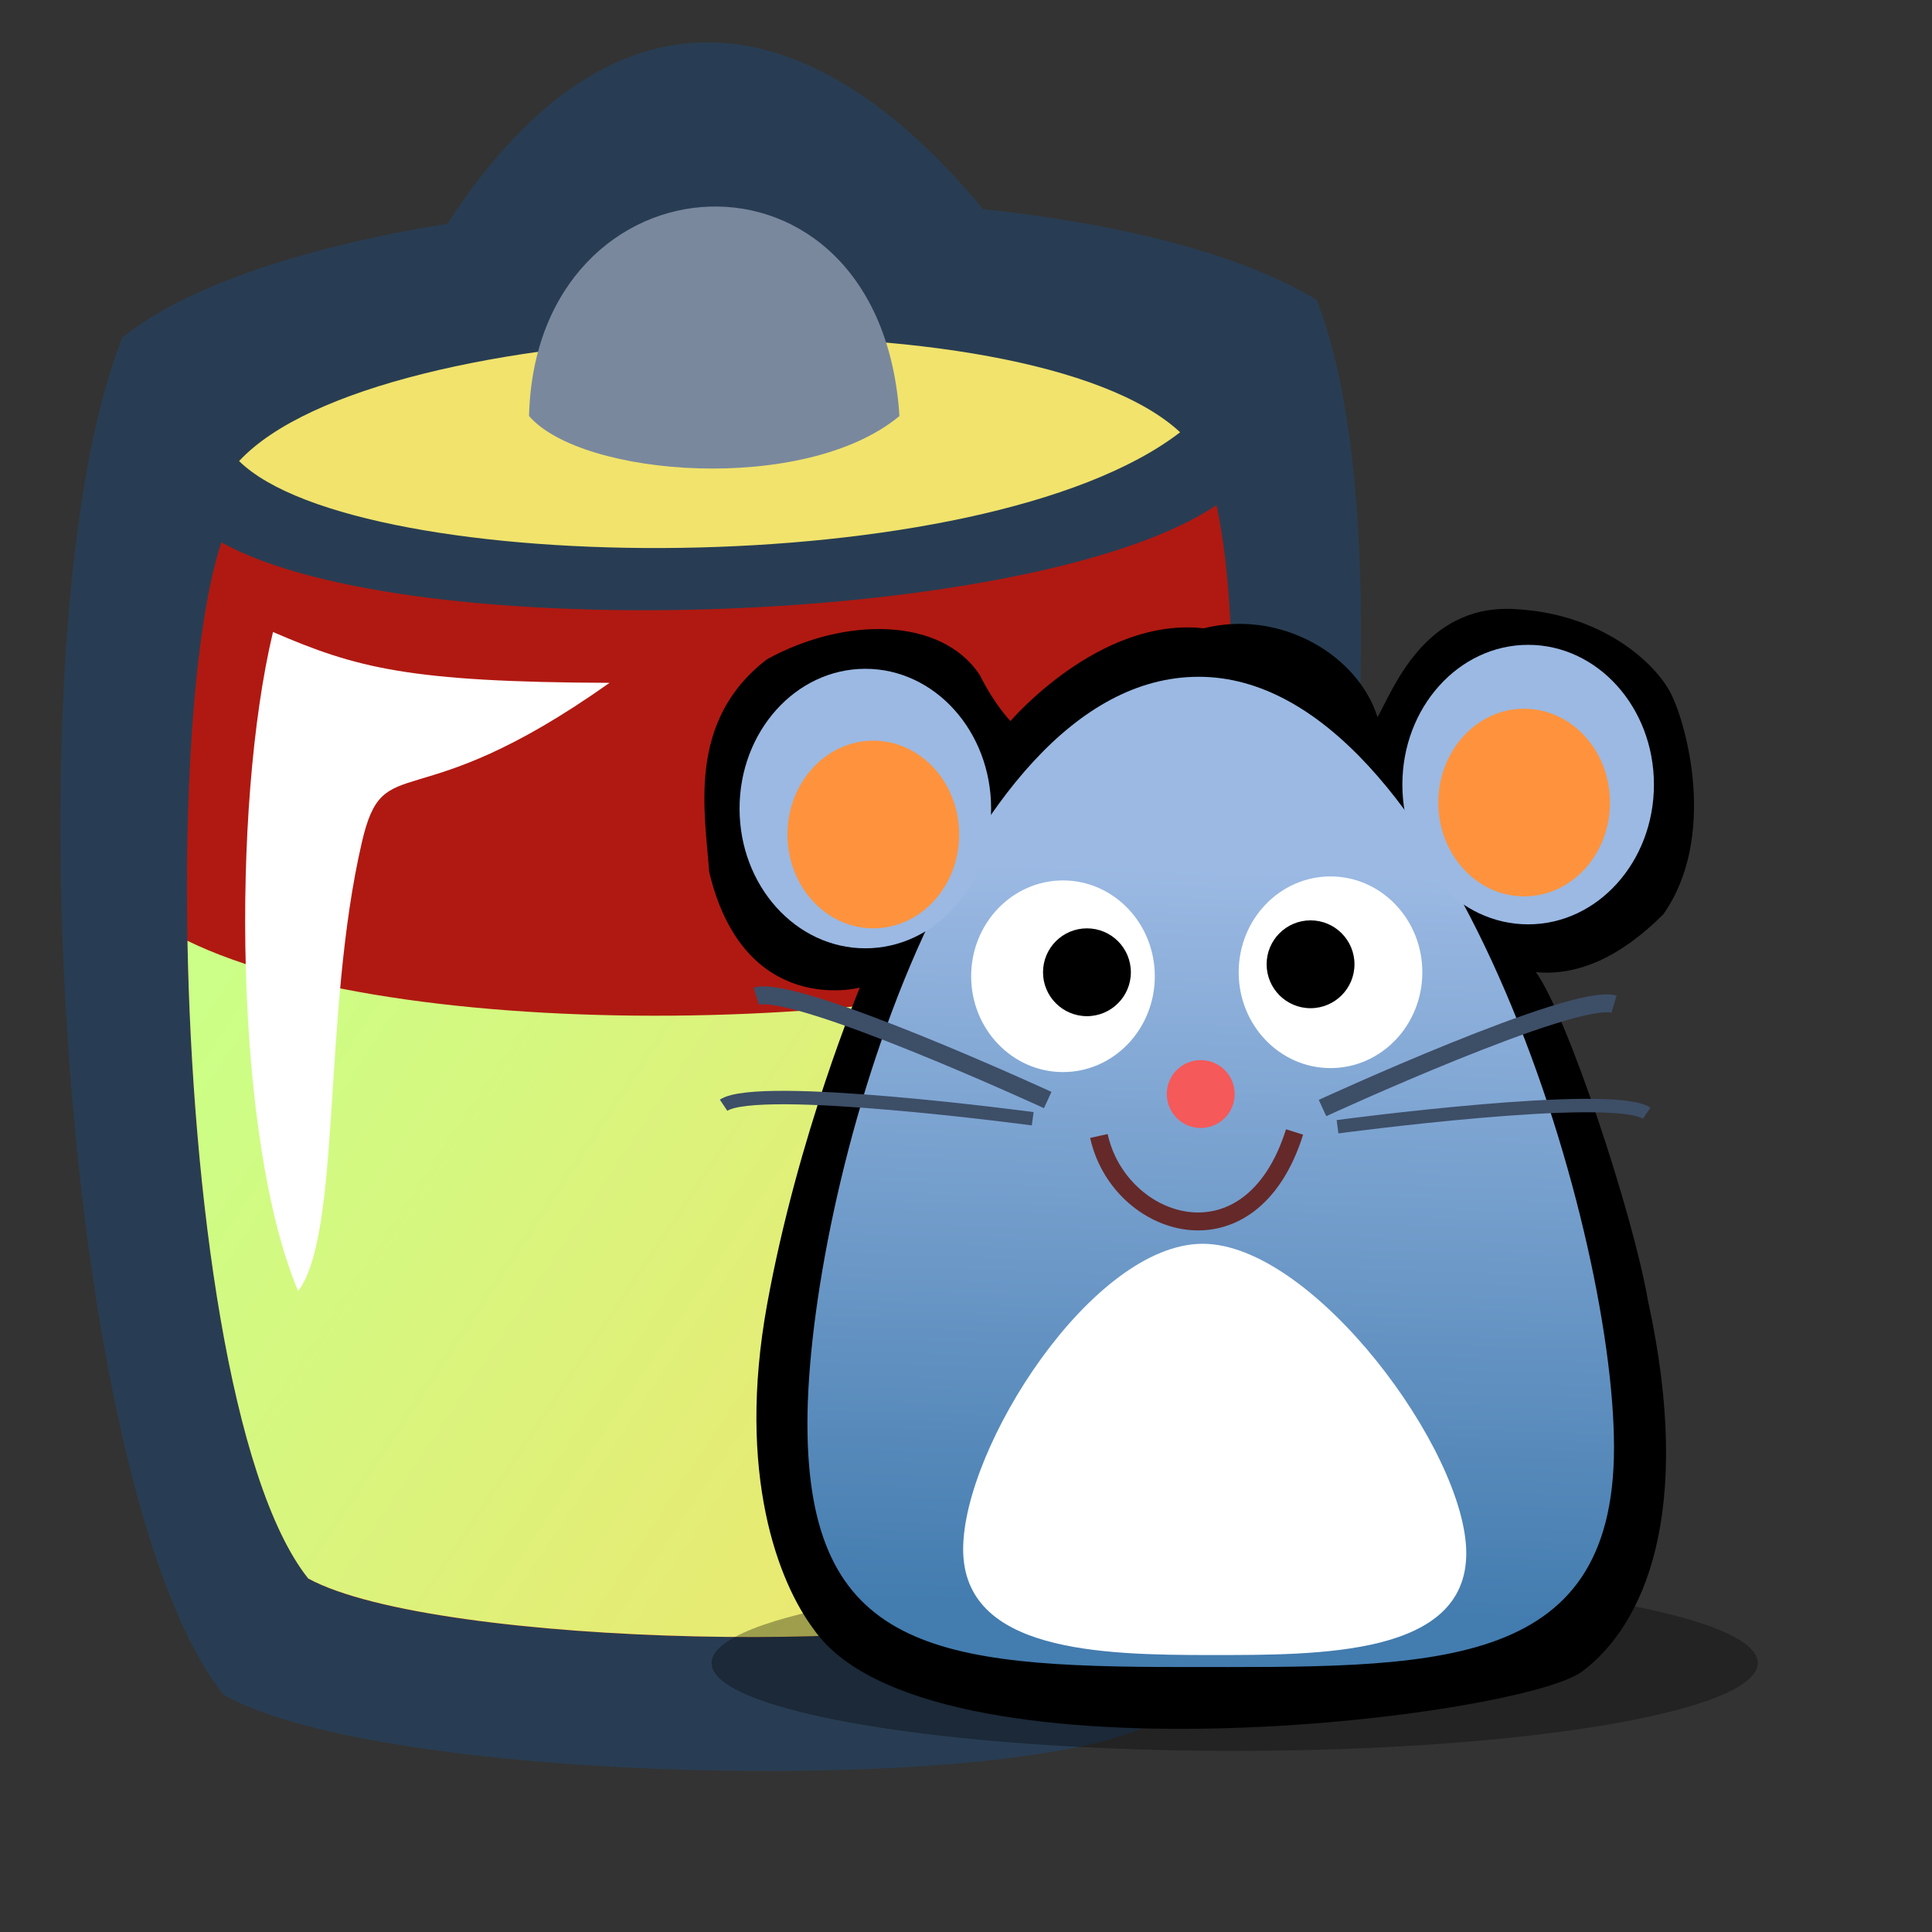 <?xml version="1.0" encoding="UTF-8" standalone="no"?>
<!-- Created with Inkscape (http://www.inkscape.org/) -->
<svg
   xmlns:dc="http://purl.org/dc/elements/1.1/"
   xmlns:cc="http://web.resource.org/cc/"
   xmlns:rdf="http://www.w3.org/1999/02/22-rdf-syntax-ns#"
   xmlns:svg="http://www.w3.org/2000/svg"
   xmlns="http://www.w3.org/2000/svg"
   xmlns:xlink="http://www.w3.org/1999/xlink"
   xmlns:sodipodi="http://sodipodi.sourceforge.net/DTD/sodipodi-0.dtd"
   xmlns:inkscape="http://www.inkscape.org/namespaces/inkscape"
   width="72pt"
   height="72pt"
   id="svg1"
   sodipodi:version="0.32"
   inkscape:version="0.45.1"
   sodipodi:docbase="/home/tweenk/GNUtoon/status"
   sodipodi:docname="gpm-mouse-060.svg"
   inkscape:output_extension="org.inkscape.output.svg.inkscape">
  <rect width="100%" height="100%" fill="#333333" stroke="none"/>
  <defs
     id="defs3">
    <linearGradient
       id="linearGradient895">
      <stop
         style="stop-color:#437caf;stop-opacity:1;"
         offset="0"
         id="stop896" />
      <stop
         style="stop-color:#9bb9e3;stop-opacity:1;"
         offset="1"
         id="stop897" />
    </linearGradient>
    <linearGradient
       xlink:href="#linearGradient895"
       id="linearGradient898"
       x1="50.555"
       y1="68.47"
       x2="51.81"
       y2="18.583"
       gradientUnits="userSpaceOnUse"
       gradientTransform="matrix(0.603,0,0,0.74,31.448,29.24)" />
    <linearGradient
       id="linearGradient3315">
      <stop
         style="stop-color:#cbff87;stop-opacity:1;"
         offset="0"
         id="stop3317" />
      <stop
         style="stop-color:#f1e36c;stop-opacity:1;"
         offset="1"
         id="stop3319" />
    </linearGradient>
    <linearGradient
       inkscape:collect="always"
       xlink:href="#linearGradient3315"
       id="linearGradient3660"
       gradientUnits="userSpaceOnUse"
       x1="21"
       y1="49.719"
       x2="65.562"
       y2="79.469" />
  </defs>
  <sodipodi:namedview
     id="base"
     pagecolor="#ffffff"
     bordercolor="#666666"
     borderopacity="1.0"
     inkscape:pageopacity="0.0"
     inkscape:pageshadow="2"
     inkscape:zoom="4"
     inkscape:cx="70.807781"
     inkscape:cy="45.507644"
     inkscape:current-layer="svg1"
     inkscape:window-width="824"
     inkscape:window-height="619"
     inkscape:window-x="100"
     inkscape:window-y="74"
     showguides="true"
     inkscape:guide-bbox="true" />
  <g
     inkscape:label="Layer 1"
     inkscape:groupmode="layer"
     id="layer1" />
  <g
     id="g3652"
     transform="translate(-11.685,0.404)">
    <path
       sodipodi:nodetypes="ccccccc"
       id="path2183"
       d="M 22.785,83.799 C 14.685,73.647 12.007,30.82 17.766,16.366 C 21.002,13.757 26.932,11.851 33.915,10.71 C 42.218,-2.044 52.01,-0.31 60.527,9.986 C 67.341,10.714 73.339,12.2 77.108,14.5 C 83.013,29.426 75.927,73.137 69.137,85.131 C 62.642,88.863 30.56,88.308 22.785,83.799 z "
       style="fill:#283d53;fill-rule:evenodd;stroke:none;stroke-width:1.113px;stroke-linecap:butt;stroke-linejoin:miter;stroke-opacity:1" />
    <path
       style="fill:#b01911;fill-opacity:1;fill-rule:evenodd;stroke:none;stroke-width:0.953px;stroke-linecap:butt;stroke-linejoin:miter;stroke-opacity:1"
       d="M 27.013,78.042 C 20.604,69.994 19.535,36.028 22.687,26.548 C 32.168,31.816 63.261,30.69 72.134,24.695 C 74.86,37.43 69.858,70.108 64.664,79.059 C 59.388,81.909 33.328,81.485 27.013,78.042 z "
       id="path2185"
       sodipodi:nodetypes="ccccc" />
    <path
       sodipodi:nodetypes="ccc"
       id="path2187"
       d="M 23.566,22.507 C 30.445,15.089 62.799,14.065 70.325,21.075 C 60.525,28.634 29.534,28.355 23.566,22.507 z "
       style="fill:#f1e36c;fill-rule:evenodd;stroke:none;stroke-width:0.996px;stroke-linecap:butt;stroke-linejoin:miter;stroke-opacity:1" />
    <path
       sodipodi:nodetypes="ccc"
       id="path2189"
       d="M 37.973,20.268 C 38.3,6.972 55.442,5.816 56.378,20.268 C 51.695,24.167 40.594,23.303 37.973,20.268 z "
       style="fill:#7a889e;fill-rule:evenodd;stroke:none;stroke-width:0.996px;stroke-linecap:butt;stroke-linejoin:miter;stroke-opacity:1" />
    <path
       id="path3284"
       d="M 72.312,45.5 C 59.763,51.183 31.9,51.673 21,46.344 C 21.233,58.976 23.143,73.187 27,78.031 C 33.316,81.474 59.38,81.912 64.656,79.062 C 67.873,73.519 71.033,58.871 72.312,45.5 z "
       style="fill:url(#linearGradient3660);fill-opacity:1;fill-rule:evenodd;stroke:none;stroke-width:0.953px;stroke-linecap:butt;stroke-linejoin:miter;stroke-opacity:1" />
    <path
       sodipodi:nodetypes="ccscc"
       id="path3281"
       d="M 25.25,31 C 23.178,39.653 23.307,56.18 26.5,63.75 C 28.667,60.873 27.693,49.96 29.664,41.457 C 30.773,36.671 32.122,40.503 41.973,33.526 C 31.987,33.489 29.393,32.787 25.25,31 z "
       style="fill:#ffffff;fill-opacity:1;fill-rule:evenodd;stroke:none;stroke-width:1px;stroke-linecap:butt;stroke-linejoin:miter;stroke-opacity:1" />
  </g>
  <g
     id="g2378"
     transform="translate(0.142,0.252)">
    <path
       id="path894"
       d="M 87.199,82.383 C 87.199,84.794 75.563,86.748 61.208,86.748 C 46.854,86.748 35.217,84.794 35.217,82.383 C 35.217,79.972 46.854,78.018 61.208,78.018 C 75.563,78.018 87.199,79.972 87.199,82.383 z "
       style="font-size:12px;fill:#000000;fill-opacity:0.323;fill-rule:evenodd;stroke-width:1" />
    <path
       sodipodi:nodetypes="cccccccccccccccc"
       id="path923"
       d="M 40.278,80.689 C 38.551,78.385 36.439,73.01 37.975,64.563 C 39.51,56.116 42.582,48.821 42.582,48.821 C 42.582,48.821 36.823,50.357 35.095,43.062 C 34.903,40.183 33.943,35.575 37.975,32.504 C 41.814,30.392 46.613,30.392 48.533,33.272 C 49.301,34.808 50.069,35.575 50.069,35.575 C 50.069,35.575 54.484,30.392 59.667,30.968 C 63.507,30.008 67.346,32.312 68.306,35.384 C 69.074,34.04 70.61,29.816 75.025,30.008 C 79.44,30.2 82.128,32.696 82.896,34.232 C 83.664,35.767 85.199,41.335 82.512,45.174 C 80.4,47.286 78.288,48.246 76.177,48.054 C 77.713,50.165 80.976,59.956 81.744,64.371 C 84.048,74.929 81.552,80.497 78.48,82.8 C 75.409,85.104 45.845,88.751 40.278,80.689 z "
       style="fill:#000000;fill-opacity:1;fill-rule:evenodd;stroke:none;stroke-width:1pt;stroke-linecap:butt;stroke-linejoin:miter;stroke-opacity:1" />
    <path
       id="path873"
       d="M 80.057,71.669 C 80.057,82.956 70.902,82.582 58.629,82.582 C 46.357,82.582 39.979,81.765 39.979,70.479 C 39.979,59.192 47.15,33.377 59.423,33.377 C 71.695,33.377 80.057,60.383 80.057,71.669 z "
       style="font-size:12px;fill:url(#linearGradient898);fill-opacity:1;fill-rule:evenodd" />
    <path
       id="path874"
       d="M 49.106,39.924 C 49.106,43.76 46.308,46.869 42.856,46.869 C 39.404,46.869 36.606,43.76 36.606,39.924 C 36.606,36.089 39.404,32.98 42.856,32.98 C 46.308,32.98 49.106,36.089 49.106,39.924 z "
       style="font-size:12px;fill:#9bb9e3;fill-opacity:1;fill-rule:evenodd;stroke-width:1" />
    <path
       id="path875"
       d="M 82.041,38.734 C 82.041,42.569 79.243,45.678 75.791,45.678 C 72.34,45.678 69.541,42.569 69.541,38.734 C 69.541,34.899 72.34,31.79 75.791,31.79 C 79.243,31.79 82.041,34.899 82.041,38.734 z "
       style="font-size:12px;fill:#9bb9e3;fill-opacity:1;fill-rule:evenodd;stroke-width:1" />
    <path
       id="path876"
       d="M 57.24,48.257 C 57.24,50.887 55.197,53.019 52.677,53.019 C 50.157,53.019 48.114,50.887 48.114,48.257 C 48.114,45.628 50.157,43.496 52.677,43.496 C 55.197,43.496 57.24,45.628 57.24,48.257 z "
       style="font-size:12px;fill:#ffffff;fill-rule:evenodd;stroke-width:1" />
    <path
       id="path877"
       d="M 70.533,48.059 C 70.533,50.689 68.49,52.821 65.97,52.821 C 63.45,52.821 61.407,50.689 61.407,48.059 C 61.407,45.429 63.45,43.297 65.97,43.297 C 68.49,43.297 70.533,45.429 70.533,48.059 z "
       style="font-size:12px;fill:#ffffff;fill-rule:evenodd;stroke-width:1" />
    <path
       id="path878"
       d="M 61.208,54.11 C 61.208,55.042 60.453,55.797 59.522,55.797 C 58.591,55.797 57.835,55.042 57.835,54.11 C 57.835,53.179 58.591,52.424 59.522,52.424 C 60.453,52.424 61.208,53.179 61.208,54.11 z "
       style="font-size:12px;fill:#f55959;fill-rule:evenodd;stroke-width:1" />
    <path
       id="path880"
       d="M 56.05,48.059 C 56.05,49.264 55.073,50.241 53.867,50.241 C 52.662,50.241 51.685,49.264 51.685,48.059 C 51.685,46.854 52.662,45.877 53.867,45.877 C 55.073,45.877 56.05,46.854 56.05,48.059 z "
       style="font-size:12px;fill-rule:evenodd;stroke-width:1" />
    <path
       id="path881"
       d="M 67.161,47.662 C 67.161,48.868 66.183,49.845 64.978,49.845 C 63.773,49.845 62.796,48.868 62.796,47.662 C 62.796,46.457 63.773,45.48 64.978,45.48 C 66.183,45.48 67.161,46.457 67.161,47.662 z "
       style="font-size:12px;fill-rule:evenodd;stroke-width:1" />
    <path
       id="path882"
       d="M 65.573,54.805 C 65.573,54.805 78.073,49.051 80.057,49.646"
       style="fill:none;fill-opacity:1;fill-rule:evenodd;stroke:#3d4e67;stroke-width:0.668pt;stroke-linecap:butt;stroke-linejoin:miter;stroke-opacity:1" />
    <path
       id="path883"
       d="M 66.319,55.735 C 66.319,55.735 79.958,53.911 81.679,55.063"
       style="font-size:12px;fill:none;fill-rule:evenodd;stroke:#3d4e67;stroke-width:0.668" />
    <path
       id="path884"
       d="M 51.918,54.408 C 51.918,54.408 39.419,48.654 37.435,49.249"
       style="fill:none;fill-opacity:1;fill-rule:evenodd;stroke:#3d4e67;stroke-width:0.668pt;stroke-linecap:butt;stroke-linejoin:miter;stroke-opacity:1" />
    <path
       id="path885"
       d="M 51.173,55.338 C 51.173,55.338 37.534,53.514 35.813,54.667"
       style="font-size:12px;fill:none;fill-rule:evenodd;stroke:#3d4e67;stroke-width:0.668" />
    <path
       id="path889"
       d="M 47.518,41.214 C 47.518,43.789 45.609,45.877 43.253,45.877 C 40.897,45.877 38.987,43.789 38.987,41.214 C 38.987,38.639 40.897,36.551 43.253,36.551 C 45.609,36.551 47.518,38.639 47.518,41.214 z "
       style="font-size:12px;fill:#ff933d;fill-rule:evenodd;stroke-width:1" />
    <path
       id="path888"
       d="M 79.858,39.627 C 79.858,42.202 77.949,44.289 75.593,44.289 C 73.237,44.289 71.327,42.202 71.327,39.627 C 71.327,37.052 73.237,34.964 75.593,34.964 C 77.949,34.964 79.858,37.052 79.858,39.627 z "
       style="font-size:12px;fill:#ff933d;fill-rule:evenodd;stroke-width:1" />
    <path
       sodipodi:nodetypes="ccccc"
       id="path891"
       d="M 72.716,76.927 C 72.716,82.022 65.497,81.986 60.018,81.986 C 54.539,81.986 47.717,81.824 47.717,76.729 C 47.717,71.633 54.142,61.551 59.621,61.551 C 65.1,61.551 72.716,71.832 72.716,76.927 z "
       style="font-size:12px;fill:#ffffff;fill-rule:evenodd;stroke-width:1" />
    <path
       sodipodi:nodetypes="cc"
       id="path892"
       d="M 54.463,56.194 C 55.455,60.757 62.002,62.939 64.184,55.995"
       style="fill:none;fill-opacity:1;fill-rule:evenodd;stroke:#652929;stroke-width:0.668pt;stroke-linecap:butt;stroke-linejoin:miter;stroke-opacity:1" />
  </g>
</svg>
